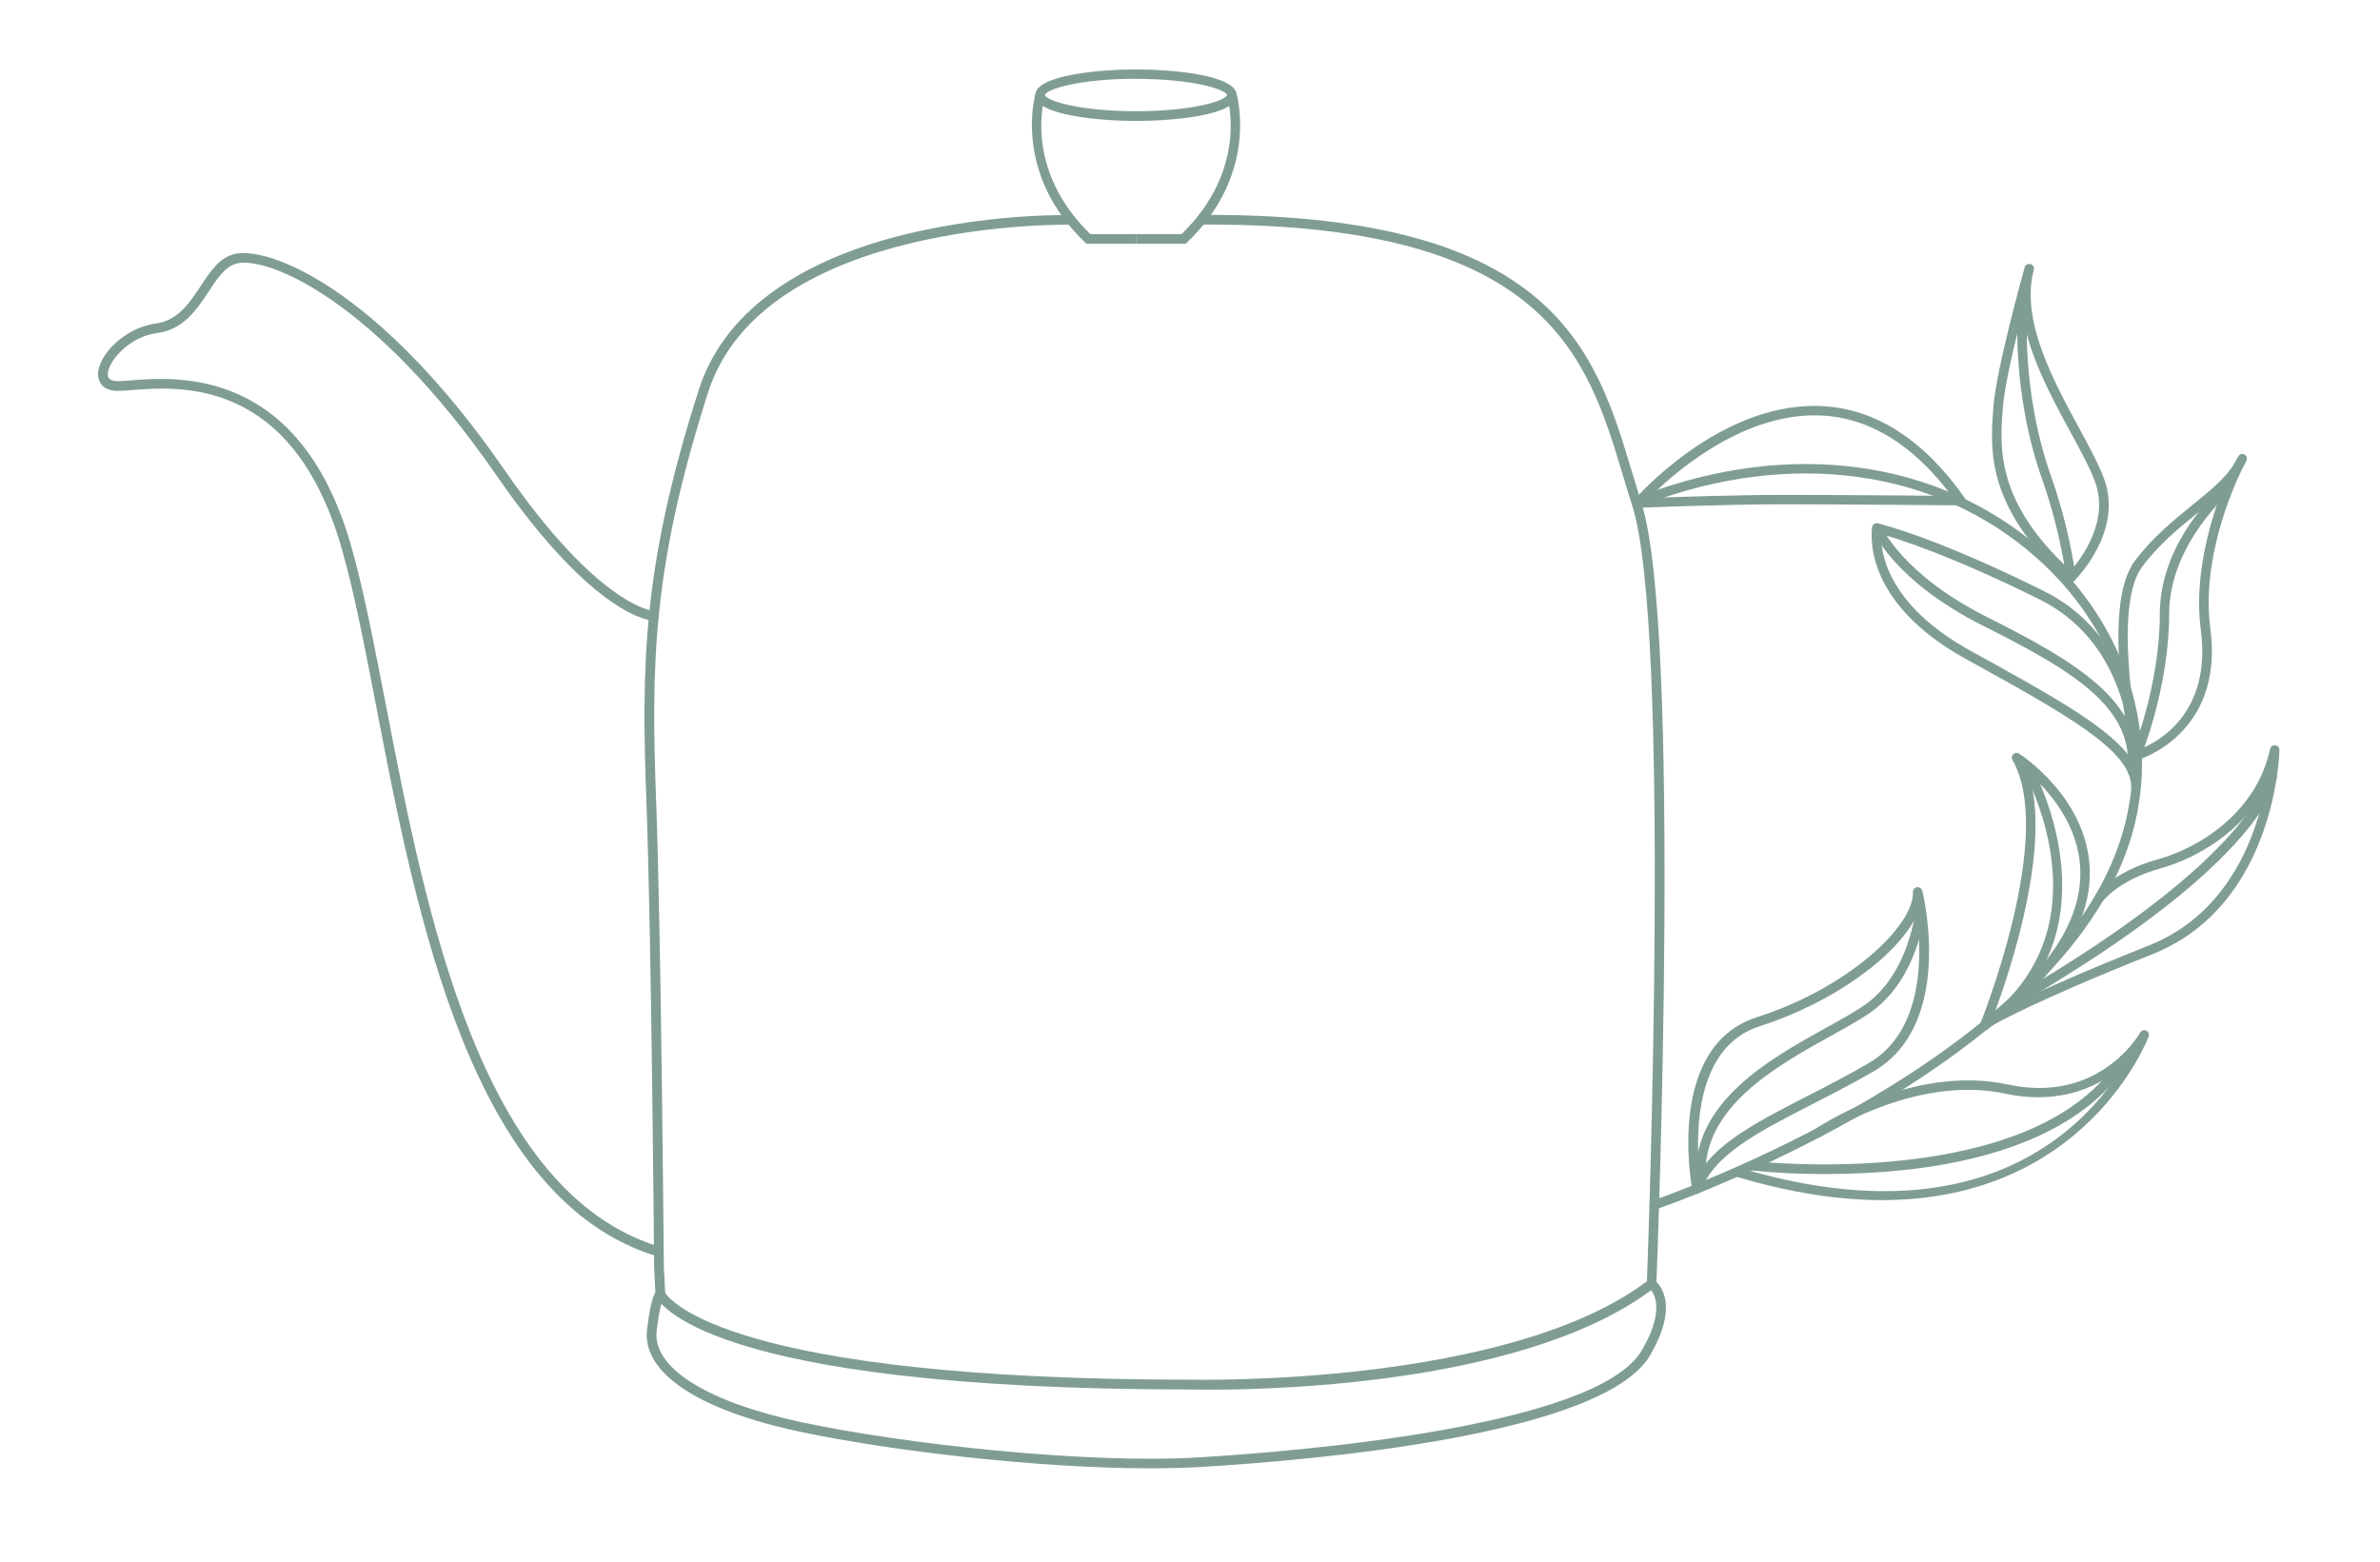 <svg width="224" height="147" viewBox="0 0 224 147" fill="none" xmlns="http://www.w3.org/2000/svg">
<path d="M106.916 11.386C103.639 11.386 97.442 10.876 97.442 8.959C97.442 7.042 103.637 6.532 106.916 6.532C110.195 6.532 116.392 7.042 116.392 8.97C116.392 10.899 110.184 11.386 106.916 11.386ZM106.916 7.415C101.517 7.415 98.431 8.423 98.355 8.942C98.426 9.458 101.513 10.468 106.916 10.468C112.319 10.468 115.403 9.46 115.476 8.942C115.401 8.43 112.31 7.422 106.916 7.422V7.415Z" fill="#809D93"/>
<path d="M106.916 22.944H102.252L102.121 22.816C95.276 16.279 97.439 8.889 97.462 8.825L98.335 9.092C98.251 9.37 96.355 15.942 102.621 22.044H106.916V22.944Z" fill="#809D93"/>
<path d="M111.58 22.944H106.916V22.033H111.21C117.485 15.931 115.58 9.359 115.494 9.081L116.379 8.825C116.401 8.9 118.562 16.29 111.717 22.829L111.58 22.944Z" fill="#809D93"/>
<path d="M113.903 130.812C112.909 130.812 112.288 130.799 112.133 130.795C65.827 130.795 61.869 122.358 61.729 122.001L61.696 121.853L61.563 119.27C61.563 118.943 61.32 88.45 60.846 75.72C60.355 62.534 60.444 53.327 65.776 36.671C68.026 29.631 74.821 24.561 85.421 22.006C90.468 20.826 95.636 20.233 100.82 20.241L100.798 21.153C100.517 21.142 71.863 20.639 66.646 36.938C61.358 53.449 61.274 62.587 61.763 75.674C62.234 88.416 62.477 118.914 62.479 119.23L62.605 121.692C63.026 122.367 68.728 129.872 112.15 129.872C112.46 129.872 141.836 130.534 155.005 120.607C155.155 116.6 157.257 58.834 153.618 47.583C153.31 46.625 153.013 45.648 152.717 44.659C149.398 33.629 145.65 21.139 113.805 21.139H113.038V20.228H113.808C146.332 20.228 150.186 33.064 153.589 44.397C153.883 45.381 154.177 46.352 154.474 47.3C158.275 59.052 155.996 118.339 155.896 120.851V121.072L155.726 121.202C144.099 130.164 120.596 130.812 113.903 130.812Z" fill="#809D93"/>
<path d="M108.179 138.214C97.725 138.214 83.766 136.575 75.283 134.768C65.628 132.714 60.384 129.193 60.902 125.112C61.344 121.509 61.802 121.427 62.072 121.379L62.236 122.275L62.154 121.833L62.451 122.169C62.44 122.186 62.132 122.61 61.807 125.231C61.364 128.732 66.482 131.966 75.482 133.883C85.218 135.959 102.23 137.808 112.724 137.193C121.445 136.672 150.239 134.408 154.518 127.115C157.098 122.716 155.266 121.295 155.182 121.235L155.708 120.492C155.817 120.567 158.339 122.396 155.301 127.576C150.916 135.05 124.105 137.429 112.772 138.104C111.345 138.174 109.805 138.214 108.179 138.214Z" fill="#809D93"/>
<path d="M61.871 118.266C44.372 113.02 39.199 86.18 35.425 66.578C34.332 60.91 33.303 55.547 32.128 51.516C27.482 35.519 16.906 36.364 12.392 36.719C11.91 36.757 11.507 36.79 11.178 36.797C9.452 36.825 9.262 35.713 9.235 35.371C9.098 33.545 11.704 30.831 14.658 30.454C16.729 30.187 17.826 28.53 18.886 26.924C19.784 25.565 20.632 24.277 22.028 23.924C25.163 23.112 35.582 27.012 47.472 44.22C56.426 57.184 61.486 57.508 61.537 57.508L61.521 58.422C61.3 58.422 56.026 58.201 46.72 44.743C35.215 28.084 25.086 24.085 22.256 24.808C21.203 25.078 20.448 26.218 19.647 27.427C18.541 29.117 17.262 31.034 14.78 31.354C12.007 31.712 10.065 34.196 10.147 35.299C10.147 35.444 10.189 35.879 11.1 35.879H11.16C11.47 35.879 11.861 35.841 12.322 35.804C16.651 35.464 28.159 34.546 33.009 51.247C34.19 55.328 35.221 60.703 36.327 66.392C40.058 85.763 45.178 112.292 62.136 117.377L61.871 118.266Z" fill="#809D93"/>
<path d="M156.073 113.761L155.79 112.925C156.177 112.79 194.693 99.467 200.054 77.359C202.242 68.327 199.056 58.986 191.527 52.379C182.146 44.141 168.457 42.288 154.923 47.441L154.604 46.612C168.468 41.343 182.482 43.254 192.115 51.712C199.78 58.441 203.154 68.347 200.921 77.567C195.441 100.16 156.469 113.631 156.073 113.761Z" fill="#809D93"/>
<path d="M194.923 54.79C194.813 54.791 194.706 54.751 194.624 54.678C186.936 47.814 187.323 42.303 187.589 38.65L187.608 38.367C187.858 34.809 190.449 25.572 190.558 25.168C190.589 25.055 190.664 24.958 190.767 24.9C190.87 24.842 190.992 24.827 191.105 24.858C191.219 24.889 191.316 24.964 191.374 25.067C191.432 25.169 191.448 25.291 191.416 25.404C190.157 30.112 193.213 35.749 195.669 40.276C196.671 42.129 197.538 43.726 198.038 45.09C199.844 50.034 195.425 54.475 195.235 54.662C195.152 54.744 195.04 54.79 194.923 54.79ZM190.35 29.419C189.575 32.457 188.635 36.437 188.498 38.431L188.476 38.716C188.235 42.142 187.865 47.291 194.892 53.718C195.81 52.67 198.554 49.105 197.193 45.392C196.722 44.088 195.828 42.442 194.881 40.695C193.031 37.3 190.861 33.293 190.341 29.417L190.35 29.419Z" fill="#809D93"/>
<path d="M201.069 71.546C200.992 71.545 200.915 71.524 200.848 71.484C200.796 71.453 200.751 71.411 200.715 71.362C200.679 71.312 200.654 71.257 200.64 71.197C200.519 70.624 197.7 57.14 200.897 52.842C202.543 50.625 204.585 48.966 206.386 47.503C208.043 46.155 209.484 44.981 210.249 43.695C210.347 43.505 210.437 43.342 210.517 43.208C210.559 43.126 210.585 43.066 210.599 43.038H210.614C210.671 42.936 210.746 42.846 210.836 42.771C210.921 42.73 211.017 42.717 211.11 42.734C211.204 42.752 211.289 42.798 211.353 42.868C211.588 43.117 211.49 43.296 211.132 43.958C211.095 44.027 211.058 44.093 211.019 44.156C209.986 46.287 207.194 52.802 208.032 59.158C209.36 69.128 201.291 71.513 201.211 71.53C201.165 71.543 201.117 71.548 201.069 71.546ZM209.052 46.411C208.419 46.987 207.7 47.571 206.941 48.191C205.171 49.619 203.18 51.24 201.605 53.367C198.968 56.914 200.928 68.036 201.406 70.52C203.019 69.887 208.187 67.224 207.132 59.269C206.512 54.609 207.822 49.656 209.052 46.411Z" fill="#809D93"/>
<path d="M201.027 74.502H201.003C200.89 74.496 200.784 74.447 200.706 74.365C200.628 74.283 200.585 74.174 200.585 74.061C200.585 70.626 194.39 67.207 185.013 62.026C175.075 56.546 176.163 49.906 176.212 49.626C176.222 49.566 176.245 49.51 176.278 49.46C176.311 49.41 176.354 49.367 176.404 49.334C176.455 49.3 176.511 49.278 176.571 49.267C176.63 49.257 176.691 49.259 176.749 49.273C176.971 49.321 182.048 50.512 192.339 55.626C202.855 60.85 201.485 73.977 201.472 74.112C201.46 74.22 201.407 74.32 201.325 74.392C201.243 74.464 201.137 74.504 201.027 74.502ZM177.044 50.27C176.993 51.841 177.506 56.871 185.451 61.252C193.257 65.556 198.649 68.532 200.634 71.515C200.47 67.577 199.167 60.008 191.949 56.421C183.544 52.246 178.55 50.691 177.044 50.27Z" fill="#809D93"/>
<path d="M186.783 96.987C186.71 96.988 186.638 96.971 186.573 96.937C186.509 96.903 186.453 96.854 186.412 96.794C186.371 96.733 186.346 96.664 186.339 96.591C186.331 96.519 186.342 96.446 186.369 96.379C186.442 96.202 193.507 78.676 189.403 71.533C189.353 71.446 189.334 71.346 189.349 71.247C189.364 71.149 189.412 71.058 189.485 70.99C189.556 70.921 189.65 70.878 189.749 70.869C189.848 70.859 189.947 70.883 190.031 70.937C190.292 71.107 196.419 75.129 196.68 81.767C196.877 86.804 193.638 91.893 187.053 96.897C186.976 96.956 186.881 96.988 186.783 96.987ZM190.903 72.74C193.115 79.486 189.308 91.051 187.777 95.196C193.264 90.711 195.963 86.213 195.788 81.809C195.624 77.5 192.688 74.299 190.903 72.74Z" fill="#809D93"/>
<path d="M187.531 96.524L187.073 95.763C187.219 95.673 190.834 93.541 202.242 89.001C209.765 86.014 212.331 78.698 213.201 74.24C210.944 78.328 206.747 80.801 203.304 81.754C199.412 82.833 197.894 84.843 197.879 84.862L197.158 84.342C197.224 84.247 198.848 82.065 203.067 80.896C207.169 79.762 212.406 76.355 213.654 70.502C213.677 70.394 213.739 70.298 213.829 70.234C213.92 70.169 214.031 70.141 214.141 70.154C214.25 70.165 214.351 70.217 214.424 70.298C214.497 70.38 214.538 70.486 214.537 70.595C214.537 70.743 214.234 85.191 202.572 89.822C191.241 94.331 187.566 96.502 187.531 96.524Z" fill="#809D93"/>
<path d="M159.711 112.351H159.68C159.582 112.345 159.489 112.306 159.416 112.241C159.342 112.175 159.293 112.088 159.275 111.992C159.171 111.44 156.806 98.463 165.381 95.741C173.76 93.078 180.146 87.225 180.044 83.965C180.04 83.855 180.077 83.747 180.148 83.663C180.219 83.579 180.319 83.524 180.429 83.51C180.537 83.502 180.644 83.531 180.734 83.591C180.823 83.652 180.89 83.74 180.922 83.843C181.046 84.355 183.925 96.434 176.345 100.846C174.373 101.991 172.433 102.986 170.552 103.948C165.563 106.503 161.26 108.713 160.136 112.049C160.106 112.138 160.049 112.215 159.973 112.269C159.896 112.324 159.805 112.352 159.711 112.351ZM180.416 86.129C178.646 89.937 172.537 94.4 165.651 96.586C159.434 98.561 159.607 106.935 159.954 110.359C161.724 107.467 165.674 105.448 170.132 103.158C172.001 102.201 173.937 101.212 175.884 100.07C181.106 97.045 180.882 89.729 180.416 86.129Z" fill="#809D93"/>
<path d="M177.123 112.969C173.141 112.969 168.568 112.307 163.353 110.743L163.609 109.891C186.491 116.808 196.403 105.973 199.853 100.321C197.717 102.163 194.078 104.071 188.755 102.951C180.064 101.08 171.311 107.032 171.225 107.092L170.718 106.357C171.085 106.117 179.889 100.16 188.949 102.079C197.494 103.935 201.271 97.475 201.428 97.201C201.482 97.103 201.571 97.029 201.678 96.994C201.785 96.959 201.901 96.966 202.003 97.014C202.102 97.064 202.179 97.149 202.219 97.251C202.26 97.354 202.262 97.468 202.224 97.572C202.158 97.755 196.381 112.969 177.123 112.969Z" fill="#809D93"/>
<path d="M154.124 47.803C154.04 47.804 153.958 47.781 153.887 47.737C153.815 47.693 153.758 47.629 153.722 47.554C153.684 47.476 153.67 47.388 153.682 47.302C153.693 47.216 153.73 47.136 153.788 47.071C154.111 46.7 161.609 38.209 170.758 38.209C171.004 38.209 171.254 38.209 171.506 38.228C176.553 38.489 181.064 41.396 184.92 46.874C184.968 46.941 184.996 47.019 185.001 47.1C185.007 47.181 184.99 47.262 184.952 47.334C184.914 47.407 184.857 47.467 184.787 47.509C184.717 47.551 184.637 47.572 184.555 47.572C184.555 47.572 173.798 47.474 168.059 47.468H167.888C162.26 47.468 154.228 47.801 154.144 47.803H154.124ZM170.771 39.098C163.598 39.098 157.295 44.767 155.199 46.874C157.6 46.784 163.479 46.583 167.886 46.583H168.056C172.809 46.583 180.995 46.656 183.679 46.676C180.106 41.891 175.997 39.349 171.457 39.113C171.229 39.104 170.999 39.098 170.771 39.098Z" fill="#809D93"/>
<path d="M194.923 54.79C194.814 54.791 194.709 54.752 194.628 54.68C194.546 54.609 194.494 54.51 194.481 54.402C194.033 51.308 193.293 48.264 192.268 45.31C189.199 36.735 189.934 28.903 189.94 28.824C189.946 28.765 189.963 28.709 189.991 28.657C190.018 28.605 190.056 28.56 190.102 28.523C190.147 28.486 190.2 28.458 190.256 28.442C190.312 28.425 190.371 28.42 190.429 28.427C190.488 28.432 190.545 28.448 190.597 28.476C190.649 28.503 190.695 28.541 190.732 28.586C190.77 28.632 190.798 28.684 190.814 28.74C190.831 28.797 190.836 28.856 190.83 28.914C190.83 28.989 190.109 36.636 193.107 45.019C194.155 48.031 194.911 51.136 195.366 54.292C195.373 54.349 195.369 54.408 195.354 54.464C195.338 54.52 195.312 54.573 195.276 54.618C195.24 54.664 195.196 54.703 195.145 54.731C195.094 54.76 195.038 54.779 194.981 54.786C194.962 54.79 194.942 54.791 194.923 54.79Z" fill="#809D93"/>
<path d="M201.069 71.546C201.011 71.546 200.953 71.534 200.899 71.513C200.845 71.491 200.796 71.458 200.755 71.417C200.714 71.376 200.681 71.327 200.659 71.273C200.637 71.22 200.626 71.162 200.626 71.104C200.626 71.046 200.638 70.988 200.66 70.935C200.684 70.873 203.275 64.597 203.275 57.81C203.275 50.726 209.227 45.699 209.47 45.487C209.562 45.412 209.679 45.376 209.797 45.387C209.915 45.398 210.023 45.455 210.099 45.546C210.174 45.637 210.21 45.754 210.199 45.872C210.188 45.989 210.13 46.098 210.039 46.173C209.981 46.219 204.154 51.152 204.154 57.81C204.154 64.775 201.499 71.211 201.47 71.268C201.438 71.348 201.383 71.418 201.312 71.467C201.24 71.516 201.156 71.544 201.069 71.546Z" fill="#809D93"/>
<path d="M200.696 73.024H200.651C200.593 73.019 200.536 73.002 200.484 72.975C200.432 72.947 200.386 72.909 200.348 72.864C200.311 72.819 200.283 72.766 200.266 72.71C200.25 72.654 200.244 72.595 200.251 72.536C200.844 66.527 194.958 63.081 186.582 58.874C178.329 54.713 176.32 50.08 176.236 49.875C176.191 49.766 176.192 49.644 176.237 49.535C176.282 49.426 176.369 49.34 176.478 49.296C176.588 49.251 176.71 49.251 176.819 49.296C176.928 49.342 177.014 49.428 177.059 49.537C177.079 49.581 179.05 54.084 186.982 58.066C195.39 62.295 201.784 66.052 201.142 72.616C201.134 72.728 201.083 72.832 201 72.908C200.917 72.984 200.808 73.025 200.696 73.024Z" fill="#809D93"/>
<path d="M159.638 111.061C159.182 103.78 166.554 99.69 171.935 96.707C173.355 95.922 174.579 95.245 175.502 94.6C179.774 91.62 180.32 85.469 180.325 85.409L181.21 85.478C181.19 85.749 180.621 92.112 176.013 95.326C175.048 95.988 173.8 96.685 172.366 97.484C167.189 100.352 160.1 104.279 160.525 111.005L159.638 111.061Z" fill="#809D93"/>
<path d="M171.846 110.513C169.482 110.525 167.119 110.411 164.766 110.172L164.873 109.289C165.143 109.309 191.71 112.329 199.64 99.361L200.403 99.825C196.985 105.411 189.724 108.969 179.402 110.116C176.893 110.386 174.37 110.519 171.846 110.513Z" fill="#809D93"/>
<path d="M189.706 94.702L189.263 93.934C212.535 80.448 213.435 72.94 213.442 72.863L214.327 72.927C214.307 73.245 213.561 80.876 189.706 94.702Z" fill="#809D93"/>
<path d="M188.998 95.331L188.387 94.686C192.39 90.888 193.919 85.952 192.952 80.024C192.485 77.266 191.566 74.603 190.232 72.142L191.002 71.7C191.082 71.837 199.087 85.758 188.998 95.331Z" fill="#809D93"/>
</svg>
